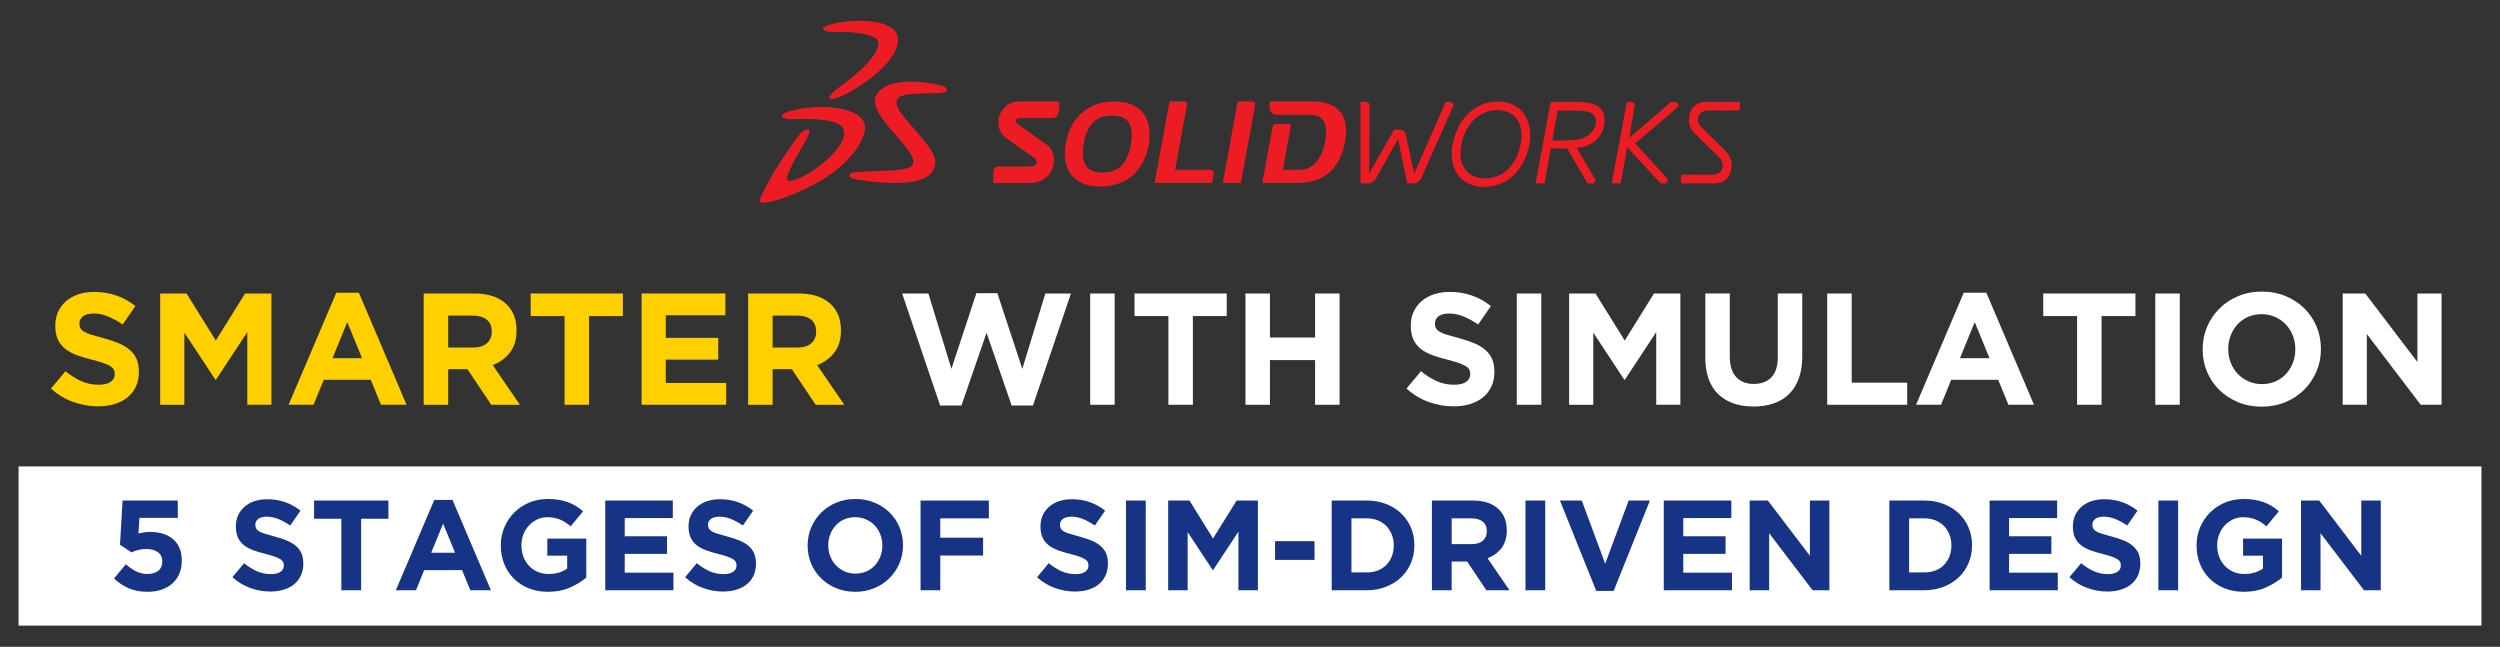<?xml version="1.0" encoding="UTF-8"?><svg id="Layer_1" xmlns="http://www.w3.org/2000/svg" viewBox="0 0 2699.98 698.57"><rect x="0" y="0" width="2699.98" height="698.57" fill="#333333" stroke="none"/><defs><style>.cls-1{fill:none;}.cls-2{fill-rule:evenodd;}.cls-2,.cls-3{fill:#ed1c24;}.cls-4{fill:#ffd000;}.cls-5{fill:#fff;}.cls-6{fill:#173385;}</style></defs><rect class="cls-1" x="21.74" y="311.83" width="2656.51" height="131.67"/><path class="cls-4" d="M106.04,438.86c-9.16,0-18.14-1.57-26.95-4.72-8.81-3.15-16.82-7.98-24.03-14.51l15.62-18.71c5.49,4.46,11.13,8.01,16.91,10.64,5.78,2.63,12.1,3.95,18.97,3.95,5.49,0,9.76-1,12.79-3,3.03-2,4.55-4.78,4.55-8.33v-.34c0-1.72-.32-3.23-.95-4.55-.63-1.31-1.84-2.55-3.62-3.69-1.78-1.14-4.25-2.29-7.4-3.43-3.16-1.14-7.26-2.34-12.31-3.6-6.08-1.49-11.59-3.15-16.52-4.98-4.94-1.83-9.12-4.09-12.56-6.78-3.44-2.69-6.11-6.04-8-10.04-1.89-4-2.84-8.98-2.84-14.93v-.34c0-5.49,1.02-10.44,3.07-14.85,2.05-4.4,4.92-8.21,8.61-11.42,3.7-3.2,8.11-5.67,13.24-7.38,5.13-1.72,10.79-2.58,16.97-2.58,8.81,0,16.91,1.32,24.29,3.95,7.38,2.63,14.16,6.41,20.34,11.33l-13.73,19.91c-5.38-3.66-10.64-6.55-15.79-8.67-5.15-2.12-10.3-3.18-15.45-3.18s-9.01,1-11.59,3c-2.58,2-3.86,4.49-3.86,7.47v.34c0,1.95.37,3.63,1.12,5.06.75,1.43,2.09,2.72,4.04,3.86,1.95,1.15,4.62,2.23,8,3.26,3.38,1.03,7.66,2.23,12.82,3.6,6.08,1.6,11.5,3.41,16.26,5.41,4.76,2,8.78,4.41,12.05,7.21,3.27,2.81,5.74,6.09,7.4,9.87,1.66,3.78,2.5,8.3,2.5,13.56v.34c0,5.95-1.08,11.24-3.24,15.88-2.16,4.63-5.17,8.53-9.04,11.67-3.87,3.15-8.48,5.55-13.84,7.21-5.36,1.66-11.3,2.49-17.83,2.49Z"/><path class="cls-4" d="M172.99,316.98h28.5l31.59,50.81,31.59-50.81h28.5v120.16h-26.09v-78.45l-33.82,51.33h-.69l-33.47-50.81v77.94h-26.09v-120.16Z"/><path class="cls-4" d="M363.19,316.12h24.38l51.5,121.02h-27.64l-10.99-26.95h-50.81l-10.99,26.95h-26.95l51.5-121.02ZM391,386.85l-15.96-38.97-15.96,38.97h31.93Z"/><path class="cls-4" d="M457.61,316.98h54.93c15.22,0,26.89,4.06,35.02,12.19,6.87,6.87,10.3,16.02,10.3,27.47v.34c0,9.73-2.38,17.65-7.12,23.78-4.75,6.12-10.96,10.62-18.63,13.48l29.36,42.92h-30.9l-25.75-38.45h-20.77v38.45h-26.44v-120.16ZM510.82,375.34c6.52,0,11.53-1.54,15.02-4.64,3.49-3.09,5.24-7.21,5.24-12.36v-.34c0-5.72-1.83-10.01-5.49-12.87-3.66-2.86-8.75-4.29-15.28-4.29h-26.26v34.5h26.78Z"/><path class="cls-4" d="M609.7,341.35h-36.56v-24.38h99.57v24.38h-36.56v95.79h-26.44v-95.79Z"/><path class="cls-4" d="M692.96,316.98h90.47v23.52h-64.38v24.38h56.65v23.52h-56.65v25.23h65.23v23.52h-91.32v-120.16Z"/><path class="cls-4" d="M807.97,316.98h54.93c15.22,0,26.89,4.06,35.02,12.19,6.87,6.87,10.3,16.02,10.3,27.47v.34c0,9.73-2.38,17.65-7.12,23.78-4.75,6.12-10.96,10.62-18.62,13.48l29.35,42.92h-30.9l-25.75-38.45h-20.77v38.45h-26.44v-120.16ZM861.18,375.34c6.52,0,11.53-1.54,15.02-4.64,3.49-3.09,5.24-7.21,5.24-12.36v-.34c0-5.72-1.83-10.01-5.49-12.87-3.66-2.86-8.75-4.29-15.28-4.29h-26.27v34.5h26.78Z"/><path class="cls-5" d="M974.31,316.98h28.33l24.89,81.37,26.95-81.71h22.66l26.95,81.71,24.89-81.37h27.64l-41.03,121.02h-23l-27.12-78.62-27.12,78.62h-23l-41.03-121.02Z"/><path class="cls-5" d="M1177.38,316.98h26.44v120.16h-26.44v-120.16Z"/><path class="cls-5" d="M1261.84,341.35h-36.56v-24.38h99.57v24.38h-36.56v95.79h-26.44v-95.79Z"/><path class="cls-5" d="M1345.1,316.98h26.44v47.55h48.75v-47.55h26.44v120.16h-26.44v-48.24h-48.75v48.24h-26.44v-120.16Z"/><path class="cls-5" d="M1569.98,438.86c-9.16,0-18.14-1.57-26.95-4.72-8.81-3.15-16.82-7.98-24.03-14.51l15.62-18.71c5.49,4.46,11.13,8.01,16.91,10.64,5.78,2.63,12.1,3.95,18.97,3.95,5.49,0,9.76-1,12.79-3,3.03-2,4.55-4.78,4.55-8.33v-.34c0-1.72-.32-3.23-.95-4.55-.63-1.31-1.84-2.55-3.62-3.69-1.78-1.14-4.25-2.29-7.4-3.43-3.16-1.14-7.26-2.34-12.31-3.6-6.08-1.49-11.59-3.15-16.53-4.98-4.94-1.83-9.12-4.09-12.56-6.78-3.44-2.69-6.11-6.04-8-10.04-1.89-4-2.84-8.98-2.84-14.93v-.34c0-5.49,1.02-10.44,3.07-14.85,2.05-4.4,4.92-8.21,8.61-11.42,3.7-3.2,8.11-5.67,13.24-7.38,5.13-1.72,10.79-2.58,16.96-2.58,8.81,0,16.91,1.32,24.29,3.95,7.38,2.63,14.16,6.41,20.34,11.33l-13.73,19.91c-5.38-3.66-10.64-6.55-15.79-8.67-5.15-2.12-10.3-3.18-15.45-3.18s-9.01,1-11.59,3c-2.58,2-3.86,4.49-3.86,7.47v.34c0,1.95.37,3.63,1.12,5.06.75,1.43,2.09,2.72,4.04,3.86,1.95,1.15,4.62,2.23,8,3.26,3.38,1.03,7.66,2.23,12.82,3.6,6.08,1.6,11.5,3.41,16.26,5.41,4.76,2,8.78,4.41,12.05,7.21,3.27,2.81,5.74,6.09,7.4,9.87,1.66,3.78,2.5,8.3,2.5,13.56v.34c0,5.95-1.08,11.24-3.24,15.88-2.16,4.63-5.17,8.53-9.04,11.67-3.87,3.15-8.48,5.55-13.84,7.21-5.36,1.66-11.3,2.49-17.83,2.49Z"/><path class="cls-5" d="M1638.13,316.98h26.44v120.16h-26.44v-120.16Z"/><path class="cls-5" d="M1694.6,316.98h28.5l31.59,50.81,31.59-50.81h28.5v120.16h-26.09v-78.45l-33.82,51.33h-.69l-33.47-50.81v77.94h-26.09v-120.16Z"/><path class="cls-5" d="M1893.73,439.03c-16.14,0-28.84-4.46-38.11-13.39-9.27-8.93-13.91-22.26-13.91-40v-68.67h26.44v67.98c0,9.84,2.29,17.25,6.87,22.23,4.58,4.98,10.93,7.47,19.05,7.47s14.48-2.4,19.05-7.21c4.58-4.81,6.87-12.02,6.87-21.63v-68.84h26.44v67.81c0,9.16-1.23,17.11-3.69,23.86-2.46,6.75-5.98,12.39-10.56,16.91-4.58,4.52-10.13,7.9-16.65,10.13-6.52,2.23-13.79,3.35-21.8,3.35Z"/><path class="cls-5" d="M1973.38,316.98h26.44v96.3h59.91v23.86h-86.35v-120.16Z"/><path class="cls-5" d="M2120.84,316.12h24.38l51.5,121.02h-27.64l-10.99-26.95h-50.81l-10.99,26.95h-26.95l51.5-121.02ZM2148.65,386.85l-15.96-38.97-15.96,38.97h31.93Z"/><path class="cls-5" d="M2243.24,341.35h-36.56v-24.38h99.56v24.38h-36.56v95.79h-26.44v-95.79Z"/><path class="cls-5" d="M2327.69,316.98h26.44v120.16h-26.44v-120.16Z"/><path class="cls-5" d="M2442.54,439.2c-9.27,0-17.8-1.63-25.58-4.89-7.78-3.26-14.51-7.67-20.17-13.22-5.67-5.55-10.07-12.07-13.22-19.57-3.15-7.49-4.72-15.54-4.72-24.12v-.34c0-8.58,1.6-16.62,4.81-24.12,3.2-7.49,7.64-14.08,13.3-19.74,5.67-5.67,12.42-10.13,20.26-13.39,7.84-3.26,16.39-4.89,25.66-4.89s17.79,1.63,25.58,4.89c7.78,3.26,14.51,7.67,20.17,13.22,5.67,5.55,10.07,12.08,13.22,19.57,3.15,7.5,4.72,15.54,4.72,24.12v.34c0,8.58-1.6,16.62-4.81,24.12-3.21,7.5-7.64,14.08-13.3,19.74-5.67,5.67-12.42,10.13-20.26,13.39-7.84,3.26-16.39,4.89-25.66,4.89ZM2442.88,414.83c5.26,0,10.13-.97,14.59-2.92,4.46-1.94,8.27-4.64,11.42-8.07,3.15-3.43,5.61-7.41,7.38-11.93,1.77-4.52,2.66-9.36,2.66-14.51v-.34c0-5.15-.89-10.01-2.66-14.59-1.78-4.58-4.29-8.58-7.55-12.02-3.26-3.43-7.12-6.15-11.59-8.15-4.46-2-9.33-3-14.59-3s-10.27.97-14.68,2.92c-4.41,1.95-8.18,4.64-11.33,8.07-3.15,3.43-5.61,7.41-7.38,11.93-1.78,4.52-2.66,9.36-2.66,14.51v.34c0,5.15.89,10.02,2.66,14.59,1.77,4.58,4.29,8.58,7.55,12.02,3.26,3.43,7.09,6.15,11.5,8.15,4.4,2,9.3,3,14.68,3Z"/><path class="cls-5" d="M2530.08,316.98h24.38l56.31,73.99v-73.99h26.09v120.16h-22.49l-58.19-76.39v76.39h-26.09v-120.16Z"/><rect class="cls-5" x="20.05" y="503.73" width="2659.89" height="171.92"/><rect class="cls-1" x="65.72" y="536.43" width="2568.54" height="106.52"/><path class="cls-6" d="M159.38,639.13c-7.84,0-14.67-1.28-20.49-3.85-5.81-2.57-11.07-6.09-15.78-10.58l12.87-15.33c3.69,3.32,7.38,5.91,11.07,7.75,3.69,1.85,7.71,2.77,12.04,2.77,4.98,0,8.93-1.16,11.83-3.48,2.91-2.32,4.36-5.66,4.36-10.02v-.28c0-4.17-1.59-7.42-4.78-9.74s-7.31-3.48-12.39-3.48c-3.04,0-5.93.35-8.65,1.04-2.72.69-5.24,1.55-7.54,2.56l-12.32-8.17,2.77-47.75h59.63v18.69h-41.36l-1.11,16.87c1.94-.46,3.88-.85,5.81-1.17,1.94-.32,4.24-.48,6.92-.48,4.71,0,9.12.6,13.24,1.79,4.12,1.2,7.74,3.04,10.85,5.53s5.55,5.69,7.32,9.6c1.76,3.92,2.65,8.59,2.65,14.02v.28c0,5.16-.88,9.79-2.65,13.88-1.76,4.1-4.25,7.6-7.46,10.5-3.21,2.9-7.1,5.13-11.68,6.7-4.58,1.56-9.64,2.35-15.18,2.35Z"/><path class="cls-6" d="M292.12,638.86c-7.38,0-14.63-1.27-21.73-3.81-7.11-2.54-13.57-6.44-19.38-11.7l12.6-15.09c4.43,3.6,8.97,6.46,13.63,8.58,4.66,2.12,9.76,3.18,15.29,3.18,4.43,0,7.87-.81,10.31-2.42,2.44-1.61,3.67-3.85,3.67-6.71v-.28c0-1.38-.25-2.61-.76-3.67-.51-1.06-1.48-2.05-2.92-2.98-1.43-.92-3.42-1.84-5.97-2.77-2.55-.92-5.85-1.89-9.92-2.91-4.91-1.2-9.35-2.54-13.33-4.01-3.98-1.47-7.36-3.3-10.13-5.47-2.78-2.17-4.93-4.87-6.45-8.1-1.53-3.23-2.29-7.24-2.29-12.04v-.28c0-4.43.82-8.42,2.47-11.97,1.65-3.55,3.96-6.62,6.94-9.21,2.98-2.58,6.54-4.57,10.68-5.95,4.13-1.38,8.7-2.08,13.68-2.08,7.11,0,13.63,1.06,19.59,3.18,5.95,2.12,11.42,5.17,16.4,9.14l-11.07,16.06c-4.34-2.95-8.58-5.28-12.73-6.99-4.15-1.71-8.31-2.56-12.46-2.56s-7.27.81-9.34,2.42c-2.08,1.62-3.11,3.62-3.11,6.02v.28c0,1.57.3,2.93.9,4.08.6,1.16,1.69,2.19,3.26,3.11,1.57.92,3.72,1.8,6.45,2.63,2.73.83,6.17,1.8,10.34,2.91,4.9,1.29,9.28,2.75,13.12,4.36,3.84,1.62,7.08,3.55,9.72,5.81,2.64,2.26,4.63,4.91,5.97,7.96,1.34,3.05,2.01,6.69,2.01,10.94v.28c0,4.8-.87,9.07-2.61,12.8-1.74,3.74-4.17,6.88-7.29,9.41-3.12,2.54-6.84,4.48-11.16,5.81s-9.11,2.01-14.37,2.01Z"/><path class="cls-6" d="M368.67,560.24h-29.48v-19.66h80.28v19.66h-29.48v77.24h-21.32v-77.24Z"/><path class="cls-6" d="M469.02,539.89h19.66l41.53,97.59h-22.29l-8.86-21.73h-40.97l-8.86,21.73h-21.73l41.53-97.59ZM491.45,596.92l-12.87-31.42-12.87,31.42h25.75Z"/><path class="cls-6" d="M591.8,639.13c-7.57,0-14.46-1.25-20.69-3.74-6.23-2.49-11.58-5.95-16.06-10.38-4.48-4.43-7.96-9.69-10.45-15.78-2.49-6.09-3.74-12.74-3.74-19.93v-.28c0-6.92,1.27-13.4,3.81-19.45,2.54-6.04,6.07-11.35,10.59-15.92,4.52-4.57,9.87-8.17,16.06-10.8,6.18-2.63,12.96-3.95,20.35-3.95,4.34,0,8.28.3,11.84.9,3.55.6,6.85,1.45,9.9,2.56s5.9,2.49,8.58,4.15c2.68,1.66,5.26,3.55,7.75,5.68l-13.43,16.2c-1.85-1.57-3.69-2.95-5.54-4.15-1.85-1.2-3.76-2.21-5.74-3.04-1.98-.83-4.13-1.47-6.44-1.94-2.31-.46-4.85-.69-7.61-.69-3.88,0-7.5.81-10.87,2.43-3.37,1.62-6.32,3.79-8.86,6.52-2.54,2.73-4.52,5.92-5.95,9.57-1.43,3.65-2.14,7.56-2.14,11.72v.28c0,4.44.71,8.53,2.14,12.28,1.43,3.75,3.46,7.01,6.09,9.78,2.63,2.78,5.72,4.92,9.27,6.45,3.55,1.53,7.5,2.29,11.83,2.29,7.93,0,14.62-1.95,20.07-5.86v-13.94h-21.46v-18.41h42.08v42.08c-4.98,4.25-10.91,7.87-17.79,10.87-6.88,3-14.74,4.5-23.6,4.5Z"/><path class="cls-6" d="M653.67,540.58h72.95v18.96h-51.91v19.66h45.68v18.96h-45.68v20.35h52.6v18.96h-73.64v-96.89Z"/><path class="cls-6" d="M781.02,638.86c-7.38,0-14.63-1.27-21.73-3.81-7.11-2.54-13.57-6.44-19.38-11.7l12.6-15.09c4.43,3.6,8.97,6.46,13.63,8.58,4.66,2.12,9.76,3.18,15.29,3.18,4.43,0,7.87-.81,10.31-2.42,2.44-1.61,3.67-3.85,3.67-6.71v-.28c0-1.38-.25-2.61-.76-3.67-.51-1.06-1.48-2.05-2.92-2.98-1.43-.92-3.42-1.84-5.97-2.77-2.54-.92-5.85-1.89-9.92-2.91-4.91-1.2-9.35-2.54-13.33-4.01-3.98-1.47-7.36-3.3-10.13-5.47-2.78-2.17-4.93-4.87-6.45-8.1-1.53-3.23-2.29-7.24-2.29-12.04v-.28c0-4.43.82-8.42,2.47-11.97,1.65-3.55,3.96-6.62,6.95-9.21,2.98-2.58,6.54-4.57,10.68-5.95,4.13-1.38,8.7-2.08,13.68-2.08,7.1,0,13.63,1.06,19.59,3.18,5.95,2.12,11.42,5.17,16.4,9.14l-11.07,16.06c-4.34-2.95-8.58-5.28-12.74-6.99-4.15-1.71-8.31-2.56-12.46-2.56s-7.27.81-9.34,2.42c-2.08,1.62-3.11,3.62-3.11,6.02v.28c0,1.57.3,2.93.9,4.08.6,1.16,1.69,2.19,3.26,3.11,1.57.92,3.72,1.8,6.46,2.63,2.73.83,6.17,1.8,10.34,2.91,4.9,1.29,9.27,2.75,13.12,4.36,3.84,1.62,7.08,3.55,9.71,5.81,2.64,2.26,4.63,4.91,5.97,7.96,1.34,3.05,2.01,6.69,2.01,10.94v.28c0,4.8-.87,9.07-2.61,12.8-1.74,3.74-4.17,6.88-7.29,9.41-3.12,2.54-6.84,4.48-11.16,5.81-4.32,1.34-9.11,2.01-14.37,2.01Z"/><path class="cls-6" d="M923.59,639.13c-7.47,0-14.35-1.32-20.62-3.95-6.28-2.63-11.7-6.18-16.26-10.66-4.57-4.47-8.12-9.73-10.66-15.78-2.54-6.04-3.81-12.53-3.81-19.45v-.28c0-6.92,1.29-13.4,3.88-19.45,2.58-6.04,6.16-11.35,10.73-15.92,4.57-4.57,10.01-8.17,16.33-10.8,6.32-2.63,13.22-3.95,20.69-3.95s14.35,1.32,20.62,3.95c6.27,2.63,11.7,6.18,16.26,10.66,4.57,4.48,8.12,9.74,10.66,15.78,2.54,6.04,3.81,12.53,3.81,19.45v.28c0,6.92-1.29,13.41-3.88,19.45-2.58,6.04-6.16,11.35-10.73,15.92-4.57,4.57-10.01,8.17-16.33,10.8-6.32,2.63-13.22,3.95-20.69,3.95ZM923.87,619.48c4.24,0,8.17-.78,11.77-2.35,3.6-1.57,6.67-3.74,9.2-6.51,2.54-2.77,4.52-5.97,5.95-9.62,1.43-3.64,2.15-7.54,2.15-11.7v-.28c0-4.15-.72-8.07-2.15-11.77-1.43-3.69-3.46-6.92-6.09-9.69-2.63-2.77-5.75-4.96-9.34-6.58-3.6-1.61-7.52-2.42-11.77-2.42s-8.28.79-11.83,2.35c-3.55,1.57-6.6,3.74-9.14,6.51-2.54,2.77-4.52,5.98-5.95,9.62-1.43,3.65-2.15,7.54-2.15,11.7v.28c0,4.15.71,8.08,2.15,11.77,1.43,3.69,3.46,6.92,6.09,9.69,2.63,2.77,5.72,4.96,9.27,6.58,3.55,1.62,7.5,2.42,11.84,2.42Z"/><path class="cls-6" d="M994.18,540.58h73.78v19.24h-52.46v20.9h46.23v19.24h-46.23v37.51h-21.32v-96.89Z"/><path class="cls-6" d="M1161.11,638.86c-7.38,0-14.63-1.27-21.73-3.81-7.11-2.54-13.57-6.44-19.38-11.7l12.6-15.09c4.43,3.6,8.97,6.46,13.63,8.58,4.66,2.12,9.76,3.18,15.29,3.18,4.43,0,7.87-.81,10.31-2.42,2.44-1.61,3.67-3.85,3.67-6.71v-.28c0-1.38-.25-2.61-.76-3.67-.51-1.06-1.48-2.05-2.92-2.98-1.43-.92-3.42-1.84-5.97-2.77-2.54-.92-5.85-1.89-9.92-2.91-4.91-1.2-9.35-2.54-13.33-4.01-3.98-1.47-7.36-3.3-10.13-5.47-2.78-2.17-4.93-4.87-6.45-8.1-1.53-3.23-2.29-7.24-2.29-12.04v-.28c0-4.43.82-8.42,2.47-11.97,1.65-3.55,3.96-6.62,6.95-9.21,2.98-2.58,6.54-4.57,10.68-5.95,4.13-1.38,8.7-2.08,13.68-2.08,7.1,0,13.63,1.06,19.59,3.18,5.95,2.12,11.42,5.17,16.4,9.14l-11.07,16.06c-4.34-2.95-8.58-5.28-12.74-6.99-4.15-1.71-8.31-2.56-12.46-2.56s-7.27.81-9.34,2.42c-2.08,1.62-3.11,3.62-3.11,6.02v.28c0,1.57.3,2.93.9,4.08.6,1.16,1.69,2.19,3.26,3.11,1.57.92,3.72,1.8,6.46,2.63,2.73.83,6.17,1.8,10.34,2.91,4.9,1.29,9.27,2.75,13.12,4.36,3.84,1.62,7.08,3.55,9.71,5.81,2.64,2.26,4.63,4.91,5.97,7.96,1.34,3.05,2.01,6.69,2.01,10.94v.28c0,4.8-.87,9.07-2.61,12.8-1.74,3.74-4.17,6.88-7.29,9.41-3.12,2.54-6.84,4.48-11.16,5.81-4.32,1.34-9.11,2.01-14.37,2.01Z"/><path class="cls-6" d="M1216.07,540.58h21.32v96.89h-21.32v-96.89Z"/><path class="cls-6" d="M1261.61,540.58h22.98l25.47,40.97,25.47-40.97h22.98v96.89h-21.04v-63.26l-27.27,41.39h-.55l-26.99-40.97v62.84h-21.04v-96.89Z"/><path class="cls-6" d="M1377.05,584.46h42.63v20.21h-42.63v-20.21Z"/><path class="cls-6" d="M1438.23,540.58h37.79c7.57,0,14.51,1.22,20.83,3.67,6.32,2.45,11.77,5.84,16.33,10.17,4.57,4.34,8.1,9.44,10.59,15.29,2.49,5.86,3.74,12.21,3.74,19.03v.28c0,6.83-1.25,13.2-3.74,19.1-2.49,5.91-6.02,11.03-10.59,15.36-4.57,4.34-10.01,7.75-16.33,10.24-6.32,2.49-13.27,3.74-20.83,3.74h-37.79v-96.89ZM1476.02,618.23c4.34,0,8.31-.69,11.9-2.08,3.6-1.38,6.67-3.37,9.21-5.95,2.54-2.58,4.52-5.63,5.95-9.14,1.43-3.51,2.15-7.43,2.15-11.77v-.28c0-4.24-.72-8.17-2.15-11.77-1.43-3.6-3.42-6.69-5.95-9.27-2.54-2.58-5.61-4.59-9.21-6.02-3.6-1.43-7.57-2.15-11.9-2.15h-16.47v58.41h16.47Z"/><path class="cls-6" d="M1546.47,540.58h44.29c12.27,0,21.69,3.28,28.24,9.83,5.54,5.54,8.3,12.92,8.3,22.15v.28c0,7.84-1.92,14.24-5.74,19.17-3.83,4.94-8.84,8.56-15.02,10.87l23.67,34.61h-24.92l-20.76-31.01h-16.75v31.01h-21.32v-96.89ZM1589.38,587.64c5.26,0,9.3-1.25,12.11-3.74,2.81-2.49,4.22-5.81,4.22-9.97v-.28c0-4.61-1.48-8.07-4.43-10.38-2.95-2.31-7.06-3.46-12.32-3.46h-21.18v27.82h21.59Z"/><path class="cls-6" d="M1647.52,540.58h21.32v96.89h-21.32v-96.89Z"/><path class="cls-6" d="M1684.75,540.58h23.53l25.33,68.24,25.33-68.24h22.98l-39.17,97.59h-18.83l-39.17-97.59Z"/><path class="cls-6" d="M1796.88,540.58h72.95v18.96h-51.91v19.66h45.68v18.96h-45.68v20.35h52.6v18.96h-73.64v-96.89Z"/><path class="cls-6" d="M1889.62,540.58h19.66l45.4,59.66v-59.66h21.04v96.89h-18.13l-46.92-61.6v61.6h-21.04v-96.89Z"/><path class="cls-6" d="M2040.49,540.58h37.79c7.57,0,14.51,1.22,20.83,3.67,6.32,2.45,11.77,5.84,16.33,10.17,4.57,4.34,8.1,9.44,10.59,15.29,2.49,5.86,3.74,12.21,3.74,19.03v.28c0,6.83-1.25,13.2-3.74,19.1-2.49,5.91-6.02,11.03-10.59,15.36-4.57,4.34-10.01,7.75-16.33,10.24-6.32,2.49-13.27,3.74-20.83,3.74h-37.79v-96.89ZM2078.28,618.23c4.34,0,8.31-.69,11.9-2.08,3.6-1.38,6.67-3.37,9.21-5.95,2.54-2.58,4.52-5.63,5.95-9.14,1.43-3.51,2.15-7.43,2.15-11.77v-.28c0-4.24-.72-8.17-2.15-11.77-1.43-3.6-3.42-6.69-5.95-9.27-2.54-2.58-5.61-4.59-9.21-6.02-3.6-1.43-7.57-2.15-11.9-2.15h-16.47v58.41h16.47Z"/><path class="cls-6" d="M2148.74,540.58h72.95v18.96h-51.91v19.66h45.68v18.96h-45.68v20.35h52.6v18.96h-73.64v-96.89Z"/><path class="cls-6" d="M2276.08,638.86c-7.38,0-14.63-1.27-21.73-3.81-7.11-2.54-13.57-6.44-19.38-11.7l12.6-15.09c4.43,3.6,8.97,6.46,13.63,8.58,4.66,2.12,9.76,3.18,15.29,3.18,4.43,0,7.87-.81,10.31-2.42,2.44-1.61,3.67-3.85,3.67-6.71v-.28c0-1.38-.25-2.61-.76-3.67-.51-1.06-1.48-2.05-2.92-2.98-1.43-.92-3.42-1.84-5.97-2.77-2.55-.92-5.85-1.89-9.92-2.91-4.91-1.2-9.35-2.54-13.33-4.01-3.98-1.47-7.36-3.3-10.13-5.47-2.78-2.17-4.93-4.87-6.45-8.1-1.53-3.23-2.29-7.24-2.29-12.04v-.28c0-4.43.82-8.42,2.47-11.97,1.65-3.55,3.96-6.62,6.95-9.21,2.98-2.58,6.54-4.57,10.68-5.95,4.13-1.38,8.7-2.08,13.68-2.08,7.11,0,13.63,1.06,19.59,3.18,5.95,2.12,11.42,5.17,16.4,9.14l-11.07,16.06c-4.34-2.95-8.58-5.28-12.73-6.99-4.15-1.71-8.31-2.56-12.46-2.56s-7.27.81-9.34,2.42c-2.08,1.62-3.11,3.62-3.11,6.02v.28c0,1.57.3,2.93.9,4.08.6,1.16,1.69,2.19,3.26,3.11,1.57.92,3.72,1.8,6.45,2.63,2.73.83,6.17,1.8,10.34,2.91,4.9,1.29,9.28,2.75,13.12,4.36,3.84,1.62,7.08,3.55,9.72,5.81,2.64,2.26,4.63,4.91,5.97,7.96,1.34,3.05,2.01,6.69,2.01,10.94v.28c0,4.8-.87,9.07-2.61,12.8-1.74,3.74-4.17,6.88-7.29,9.41-3.12,2.54-6.84,4.48-11.16,5.81s-9.11,2.01-14.37,2.01Z"/><path class="cls-6" d="M2331.03,540.58h21.32v96.89h-21.32v-96.89Z"/><path class="cls-6" d="M2423.22,639.13c-7.57,0-14.46-1.25-20.69-3.74-6.23-2.49-11.58-5.95-16.06-10.38-4.48-4.43-7.96-9.69-10.45-15.78-2.49-6.09-3.74-12.74-3.74-19.93v-.28c0-6.92,1.27-13.4,3.81-19.45,2.54-6.04,6.07-11.35,10.59-15.92,4.52-4.57,9.87-8.17,16.06-10.8,6.18-2.63,12.96-3.95,20.35-3.95,4.34,0,8.28.3,11.83.9,3.55.6,6.85,1.45,9.9,2.56,3.04,1.11,5.9,2.49,8.58,4.15,2.67,1.66,5.26,3.55,7.75,5.68l-13.43,16.2c-1.85-1.57-3.69-2.95-5.54-4.15-1.85-1.2-3.76-2.21-5.74-3.04-1.99-.83-4.13-1.47-6.44-1.94-2.31-.46-4.84-.69-7.61-.69-3.88,0-7.5.81-10.87,2.43-3.37,1.62-6.32,3.79-8.86,6.52-2.54,2.73-4.52,5.92-5.95,9.57-1.43,3.65-2.15,7.56-2.15,11.72v.28c0,4.44.71,8.53,2.15,12.28,1.43,3.75,3.46,7.01,6.09,9.78,2.63,2.78,5.72,4.92,9.27,6.45,3.55,1.53,7.5,2.29,11.83,2.29,7.94,0,14.62-1.95,20.07-5.86v-13.94h-21.46v-18.41h42.08v42.08c-4.98,4.25-10.91,7.87-17.79,10.87-6.88,3-14.74,4.5-23.6,4.5Z"/><path class="cls-6" d="M2485.1,540.58h19.66l45.4,59.66v-59.66h21.04v96.89h-18.13l-46.92-61.6v61.6h-21.04v-96.89Z"/><path class="cls-2" d="M923.56,22.53c18.88-.83,41.22,2.93,45.38,15.38,6.82,20.42-27.75,50.18-57.88,64.79-7.38,3.58-11.86,4.56-13.73,4.32-1.78-.23-2.05-1.89-1.48-3.04,1.07-2.15,5.93-6.52,12.44-11.27,33.91-24.77,44.94-42.94,38.54-50.3-4.11-4.71-21.3-7.99-39.15-7.99-4.85,0-17.58,1.05-18.89-3.14-1.07-3.44,16.03-7.92,34.77-8.75"/><path class="cls-2" d="M881.37,115.59c15.69-.82,34.75,1.63,45.45,8.97,5.32,3.64,9.07,10.36,6.9,18.05-6.18,21.84-29.24,48.25-80.48,68.55-16.29,6.46-29.11,8.92-31.79,7.19-2.89-1.86,5.51-16.27,8.04-21.05,8.18-15.49,18.4-30.57,28.36-44.38,3.67-5.08,9.33-13.89,14.46-13.19,4.59.63-.79,10-4.33,15.95-5.94,9.99-22.32,37.76-16.92,39.41,11.94,3.67,67.97-34.53,59.71-55.8-3.83-9.87-28.16-10.81-43.48-10.81-6.97,0-22.19,1.48-23.03-3.31-.91-4.41,23.12-8.86,37.1-9.6"/><path class="cls-2" d="M1003.68,89.8c9.5,1.55,17.23,2.75,19.01,6.37,1.99,4.11-8.35,4.35-13.56,4.45-24.98.44-40.04.88-40.79,8.55-.98,9.87,10.67,19.81,22.18,33.75,10.51,12.72,22.47,25.28,19.02,36.99-4.29,14.58-24.08,17.67-42.91,17.67-18.04.01-35.14-2.6-42.32-3.89-8.95-1.6-7.62-5.59-5.23-6.88,2.66-1.43,17.87-1.47,28.44-2.04,8.7-.46,33.96-.45,37.9-6.3,4.83-7.16-6.99-19.41-17.85-32.25-13.55-16.01-28.43-32.54-20.56-44.62,10.19-15.62,40.01-14.55,56.67-11.83"/><path class="cls-3" d="M1203.4,109.65c-31.47,0-48.37,20.93-52.5,45.9-4.05,25,5.95,45.88,37.43,45.88s48.35-20.89,52.47-45.88c4.1-24.97-5.94-45.9-37.4-45.9M1221.34,155.55c-3.33,20.44-12.71,30.8-30.57,30.8s-23.78-10.36-20.41-30.8c3.33-20.43,12.69-30.8,30.56-30.8s23.77,10.38,20.42,30.8"/><path class="cls-3" d="M1078.46,128.85c-1.11,7.03,1.06,15.41,8.93,20.91l28.15,19.64c2.99,2.04,4.41,3.42,4.06,5.8-.52,3.28-2.24,4.64-8.07,4.64h-32.73c-3.47,0-5.4,1.66-6.05,5.64v12.2h38.35c16.8,0,25.1-9.89,26.77-20.42,1.58-9.89-1.73-16.98-8.14-21.52l-29.9-21.24c-2.41-1.73-3-2.63-2.83-3.91.27-2.17,2.22-3.06,5.62-3.06h34.17c4.2,0,6.57-4.25,7.21-8.49v-9.38h-45.15c-10.03,0-18.8,8.97-20.4,19.2"/><path class="cls-3" d="M1306.51,183.35h-37.38l12.89-70.67c.29-1.44-.76-3.03-2.53-3.03h-16.46l-16.07,88.02h61.95l1.59-8.83c.7-3.9-.6-5.49-3.99-5.49"/><path class="cls-3" d="M1808.99,110.19h-4.33l-45.27,38.75,5.99-34.22c.39-1.91-.51-3.22-1.28-3.74-.8-.64-1.81-.95-2.79-.95h-4.34l-16.37,88h9.66l7.19-38.94,35.85,38.97h4.29c.87-.04,1.68-.15,2.39-.67.77-.57,1.15-1.57,1.15-2.43,0-1.6-1.3-3.19-1.3-3.19l-33.94-36.88,45.32-38.45s1.27-1.09,1.27-3.19c.01-.83-.37-1.85-1.09-2.38-.74-.58-1.6-.69-2.4-.69"/><path class="cls-3" d="M1697.39,110.03h-22.64l-16.35,88.04h9.68l6.85-37.85,17.65.1,21.93,37.75h4.89c.88,0,1.67-.15,2.4-.67.76-.57,1.15-1.57,1.11-2.43,0-1.25-1.25-3.19-1.25-3.19l-18.7-31.99c22.2-2,28.11-17.66,29.47-23.92,1.09-5.06.8-13.33-3.09-17.82-6.84-7.82-18.59-8.03-31.95-8.03M1707.43,150.02c-5.38,1.44-12.93,1.7-20.77,1.7-2.78-.04-6.72-.07-10.17-.11l5.77-32.04c4.59-.02,19.56-.24,24.63.03,2.02.11,3.82.25,4.92.46,4.15.79,6.87,1.6,8.62,3.34,7.59,7.22.78,22.9-13.01,26.61"/><path class="cls-3" d="M1842.78,110.03c-16.97.05-18.75,13.97-18.84,20.55,0,6.92,5.02,12.44,7.52,14.62l24.74,24.24c2.94,2.87,4.38,6.24,4.38,9.43,0,5.37-4.1,9.76-10.72,9.73-.03.03-32.02.03-32.32.13-1.08.2-2.14,1.58-2.12,2.67h-.11l.11.05v6.6h35.94c16.96-.06,18.77-13.98,18.84-20.55v-.03c0-9.12-8.38-16.17-8.42-16.17l-23.46-23.09c-2.91-2.87-4.72-5.84-4.76-9.04.03-5.41,4.11-9.73,10.74-9.73.04,0,32.38-.04,32.64-.12l.07.24-.05-.24c1.04-.18,2.17-1.56,2.14-2.64v-6.67h-36.35Z"/><path class="cls-3" d="M1418.99,109.65h-47.36l-.24,1.41c-1.09,5.99-.61,12.88,8.86,12.88h35.06c13.89,0,19.21,10.07,15.79,28.94-3.15,17.26-12.5,30.48-26.63,30.48h-19.04l9.07-49.5h-16.19c-2.18,0-3.72,1.58-3.93,2.99l-11.12,60.8h37.11c27.42,0,46.52-12.85,52.4-45.43,4.62-24.98-5.83-42.57-33.78-42.57"/><path class="cls-3" d="M1353.15,109.65h-16.47l-16.09,88h19.56l15.54-85c.27-1.41-.78-3-2.54-3"/><path class="cls-3" d="M1622.13,109.86v-.04c-28.36-2.19-46.34,17.55-52.54,42.56-5.67,22.52,1.97,46.13,28.76,49.24,28.78,2.21,46.82-17.54,52.75-42.56,5.34-22.55-2.54-46.12-28.97-49.2M1641.67,158.3c-6.1,25.65-23.49,35.19-39.83,34.31l-1.61-.08c-15.83-2.03-27.51-14.24-21.29-39.38,6.36-25.64,24.82-35.17,40.97-34.29,16.04,1.64,27.73,14.3,21.76,39.45"/><path class="cls-3" d="M1569.59,113.51c.03-.87-.36-2.06-1.18-2.69-.79-.63-1.66-.79-2.53-.79h-4.45l-34.15,77.42-8.91-41.47c-.51-3.64-3.42-6.13-6.91-5.93h-5.73l-26.96,46.98.27-73.26c0-.98-.37-2.21-1.24-2.88-.84-.69-1.78-.85-2.69-.85h-5.76v88h7.48c2.15.04,4.1-.5,5.69-1.65,1.45-1.06,2.68-2.5,3.78-4.24l23.64-42.11,9.8,48.01h6.36c4.01,0,7.37-2.31,9.11-6.3l33.94-76.37c.26-.61.46-1.01.46-1.86"/></svg>